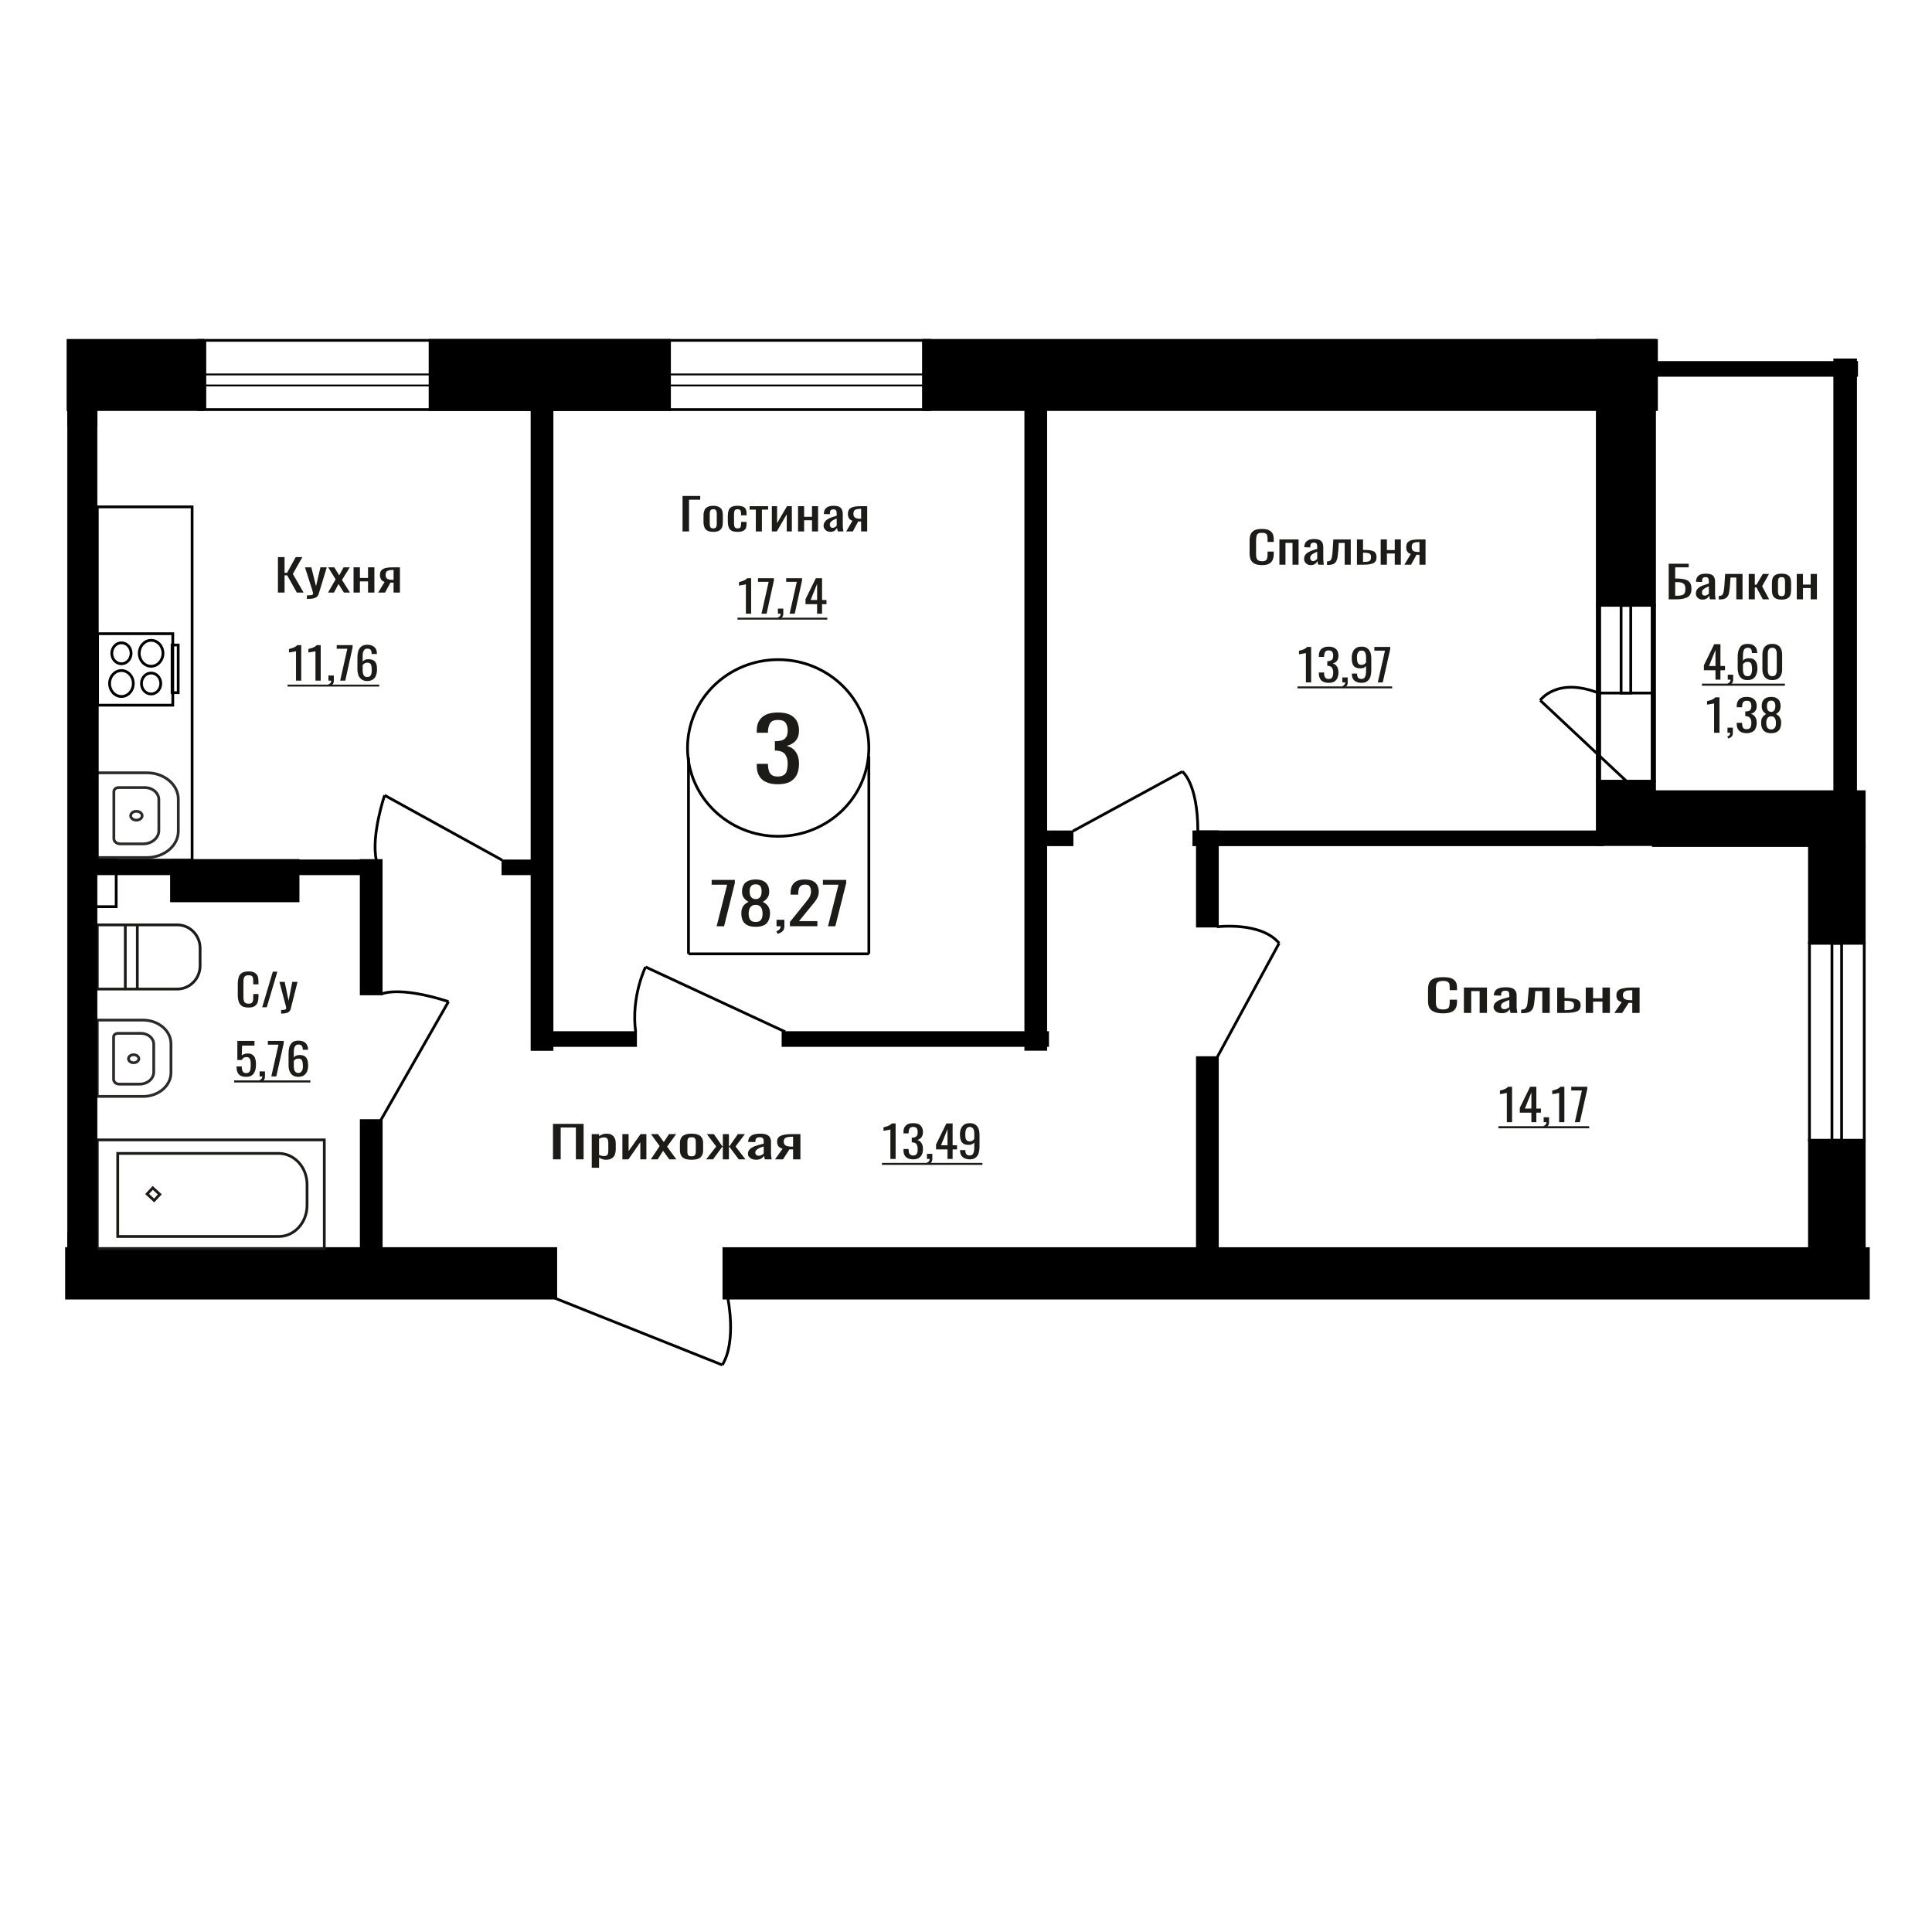 <?xml version="1.0" encoding="UTF-8"?>
<!DOCTYPE svg PUBLIC "-//W3C//DTD SVG 1.1//EN" "http://www.w3.org/Graphics/SVG/1.1/DTD/svg11.dtd">
<!-- Creator: CorelDRAW X7 -->
<svg xmlns="http://www.w3.org/2000/svg" xml:space="preserve" width="140mm" height="140mm" version="1.1" style="shape-rendering:geometricPrecision; text-rendering:geometricPrecision; image-rendering:optimizeQuality; fill-rule:evenodd; clip-rule:evenodd"
viewBox="0 0 14000 14000"
 xmlns:xlink="http://www.w3.org/1999/xlink">
 <defs>
  <style type="text/css">
   <![CDATA[
    .str0 {stroke:black;stroke-width:20}
    .str1 {stroke:#1C1B17;stroke-width:20}
    .str2 {stroke:#2B2A29;stroke-width:20}
    .fil1 {fill:none}
    .fil4 {fill:black}
    .fil0 {fill:black}
    .fil3 {fill:#1C1B17}
    .fil2 {fill:#1C1B17;fill-rule:nonzero}
   ]]>
  </style>
 </defs>
 <g id="Слой_x0020_1">
  <rect class="fil0 str0" transform="matrix(-7.61701E-014 -1.005 -1.628 4.37656E-013 4021.04 9406.5)" width="357" height="2170"/>
  <path class="fil1 str1" d="M705 6702l580 0c91,0 165,76 165,169l0 127c0,93 -74,169 -165,169l-580 0 0 -465zm203 0l87 0 0 465 -87 0 0 -465z"/>
  <path class="fil1 str2" d="M1239 7773l0 -209c0,-95 -91,-172 -202,-172l-332 0 0 553 332 0c111,0 202,-77 202,-172zm-125 -4l0 -203c0,-43 -42,-78 -92,-78l-168 0c-17,0 -31,12 -31,26l0 307c0,19 18,35 41,35l147 0c57,0 103,-39 103,-87zm-183 -97c0,-16 17,-29 37,-29 21,0 38,13 38,29 0,16 -17,29 -38,29 -20,0 -37,-13 -37,-29z"/>
  <path class="fil2" d="M5636 5683c-34,0 -62,-5 -85,-16 -22,-10 -39,-25 -50,-45 -12,-20 -17,-43 -17,-70l0 -17 81 0c0,2 0,4 0,5 0,2 0,4 0,6 1,16 3,29 7,41 4,13 11,22 21,29 10,8 24,11 43,11 20,0 35,-4 45,-12 11,-7 18,-18 21,-33 4,-14 6,-30 6,-49 0,-27 -6,-49 -18,-66 -12,-17 -34,-26 -64,-28 -1,0 -3,0 -6,0 -2,0 -4,0 -5,0l0 -68c1,0 3,0 5,0 2,0 4,0 5,0 30,-1 51,-7 63,-19 13,-12 20,-31 20,-58 0,-23 -5,-42 -15,-56 -9,-14 -28,-21 -56,-21 -28,0 -47,8 -56,23 -10,16 -15,35 -16,59 0,2 0,4 0,6 0,2 0,3 0,5l-81 0 0 -17c0,-27 5,-51 17,-70 11,-19 28,-34 51,-45 23,-10 51,-15 85,-15 34,0 63,5 85,15 23,11 40,26 51,45 11,20 17,43 17,71 0,30 -8,55 -24,73 -16,19 -38,31 -65,38 19,5 35,13 48,24 13,12 23,26 30,43 7,18 11,38 11,61 0,30 -5,57 -15,79 -11,23 -27,40 -50,53 -22,12 -52,18 -89,18z"/>
  <polygon class="fil2" points="4007,8401 4007,8144 4229,8144 4229,8401 4173,8401 4173,8170 4063,8170 4063,8401 "/>
  <path id="1" class="fil2" d="M4288 8462l0 -244 53 0 0 15c6,-5 14,-9 23,-12 9,-4 20,-6 32,-6 15,0 27,3 36,8 8,5 15,11 19,19 5,7 7,15 9,22 1,8 2,15 2,20l0 45c0,13 -2,25 -6,36 -4,12 -11,21 -22,28 -10,7 -25,11 -44,11 -10,0 -20,-2 -28,-5 -7,-3 -15,-7 -21,-11l0 74 -53 0zm91 -85c10,0 16,-2 20,-6 4,-4 7,-10 8,-18 1,-7 1,-15 1,-24l0 -45c0,-7 0,-14 -2,-21 -1,-6 -4,-11 -8,-15 -4,-4 -11,-6 -21,-6 -7,0 -13,1 -20,3 -6,2 -11,4 -16,7l0 117c5,2 11,4 17,6 6,2 13,2 21,2z"/>
  <polygon id="2" class="fil2" points="4510,8401 4510,8218 4555,8218 4555,8341 4642,8218 4684,8218 4684,8401 4640,8401 4640,8277 4554,8401 "/>
  <polygon id="3" class="fil2" points="4716,8401 4780,8305 4717,8218 4768,8218 4810,8276 4848,8218 4900,8218 4834,8309 4901,8401 4850,8401 4805,8339 4766,8401 "/>
  <path id="4" class="fil2" d="M5011 8404c-21,0 -38,-3 -50,-8 -12,-6 -21,-14 -26,-24 -5,-10 -8,-22 -8,-36l0 -53c0,-14 3,-26 8,-36 5,-10 14,-18 26,-23 12,-6 29,-9 50,-9 22,0 38,3 51,9 12,5 20,13 25,23 6,10 8,22 8,36l0 53c0,14 -2,26 -8,36 -5,10 -13,18 -25,24 -13,5 -29,8 -51,8zm0 -25c11,0 18,-2 22,-6 4,-4 7,-9 8,-15 0,-6 1,-13 1,-19l0 -58c0,-7 -1,-13 -1,-20 -1,-6 -4,-11 -8,-15 -4,-4 -11,-5 -22,-5 -10,0 -17,1 -22,5 -4,4 -6,9 -7,15 -1,7 -1,13 -1,20l0 58c0,6 0,13 1,19 1,6 3,11 7,15 5,4 12,6 22,6z"/>
  <polygon id="5" class="fil2" points="5117,8401 5190,8308 5122,8218 5173,8218 5234,8306 5238,8306 5238,8218 5282,8218 5282,8306 5286,8306 5347,8218 5398,8218 5330,8308 5402,8401 5353,8401 5286,8311 5282,8311 5282,8401 5238,8401 5238,8311 5233,8311 5167,8401 "/>
  <path id="6" class="fil2" d="M5478 8404c-11,0 -21,-2 -30,-6 -9,-4 -16,-10 -21,-16 -5,-6 -7,-13 -7,-21 0,-11 3,-21 9,-28 6,-8 14,-15 25,-20 10,-6 22,-10 36,-14 14,-4 28,-8 44,-12l0 -13c0,-8 -1,-14 -2,-19 -2,-4 -4,-8 -9,-11 -4,-2 -10,-3 -18,-3 -8,0 -13,1 -18,3 -4,2 -8,5 -10,9 -2,4 -3,9 -3,14l0 9 -53 -1c1,-21 8,-35 22,-45 14,-10 36,-15 65,-15 29,0 49,5 61,15 12,10 18,25 18,44l0 83c0,6 0,12 1,17 0,5 1,10 2,15 1,4 1,8 2,12l-49 0c-1,-3 -2,-7 -4,-12 -1,-6 -2,-10 -3,-14 -3,7 -10,13 -19,20 -10,6 -23,9 -39,9zm21 -29c5,0 10,-1 15,-3 4,-2 9,-4 12,-7 4,-2 6,-4 8,-5l0 -52c-9,2 -16,5 -24,8 -7,3 -13,6 -19,10 -5,3 -10,7 -13,11 -3,4 -5,9 -5,14 0,7 2,13 7,17 4,5 10,7 19,7z"/>
  <path id="7" class="fil2" d="M5616 8401l55 -77c-9,-3 -17,-6 -23,-11 -6,-4 -10,-10 -13,-17 -2,-7 -4,-14 -4,-23 0,-10 2,-18 6,-25 4,-7 11,-13 19,-17 9,-4 21,-8 35,-10 14,-2 32,-3 53,-3l56 0 0 183 -53 0 0 -72c-6,0 -10,0 -14,0 -3,0 -7,0 -12,-1l-47 73 -58 0zm125 -92c0,0 1,0 3,0 1,0 2,0 3,0l0 -72c-1,0 -2,0 -3,0 -2,0 -2,0 -3,0 -15,0 -28,2 -37,4 -9,2 -16,6 -19,11 -4,6 -6,13 -6,21 0,12 5,21 13,27 9,6 25,9 49,9z"/>
  <ellipse class="fil1 str0" cx="5639" cy="5420" rx="657" ry="640"/>
  <line class="fil1 str0" x1="4989" y1="5489" x2="4989" y2= "6912" />
  <line class="fil1 str0" x1="6296" y1="5480" x2="6296" y2= "6912" />
  <line class="fil1 str0" x1="4989" y1="6912" x2="6296" y2= "6912" />
  <polygon class="fil2" points="5193,6712 5269,6411 5157,6411 5157,6376 5325,6376 5325,6398 5247,6712 "/>
  <path id="1" class="fil2" d="M5476 6716c-25,0 -46,-4 -61,-12 -15,-8 -26,-19 -33,-34 -7,-15 -10,-32 -10,-52 0,-12 1,-22 4,-30 2,-9 6,-16 10,-23 5,-6 10,-12 17,-17 6,-5 13,-9 21,-13 -14,-7 -25,-17 -34,-29 -9,-12 -13,-27 -13,-46 0,-18 4,-33 11,-46 6,-13 17,-23 32,-30 15,-7 33,-11 56,-11 23,0 41,4 55,11 15,7 25,17 32,30 7,13 11,28 11,46 0,19 -4,34 -13,46 -8,12 -20,22 -34,29 8,4 15,8 21,13 6,5 12,11 17,17 4,7 8,14 11,23 2,8 4,18 4,30 0,20 -4,37 -11,52 -6,15 -17,26 -32,34 -16,8 -36,12 -61,12zm0 -35c14,0 24,-3 31,-8 7,-6 12,-13 15,-23 3,-9 4,-20 4,-31 0,-11 -2,-21 -5,-30 -2,-9 -8,-17 -15,-23 -7,-6 -17,-9 -30,-9 -13,0 -23,3 -30,9 -8,6 -13,13 -16,23 -3,9 -5,19 -5,30 0,11 1,22 4,31 3,10 8,17 16,23 7,5 17,8 31,8zm0 -166c12,0 21,-3 27,-9 6,-5 10,-12 13,-21 2,-9 3,-18 3,-27 0,-14 -3,-26 -9,-36 -6,-9 -18,-14 -34,-14 -16,0 -28,5 -34,14 -7,10 -10,22 -10,36 0,9 1,18 3,27 3,9 7,16 14,21 6,6 15,9 27,9z"/>
  <path id="2" class="fil2" d="M5635 6767l-9 -19c10,-3 17,-7 22,-13 6,-7 9,-14 9,-23l-30 0 0 -47 57 0 0 47c0,14 -4,26 -12,35 -8,8 -20,15 -37,20z"/>
  <path id="3" class="fil2" d="M5724 6712l0 -31 107 -133c8,-10 16,-20 22,-28 7,-9 13,-18 17,-27 4,-10 7,-21 7,-33 0,-16 -4,-28 -10,-37 -6,-9 -17,-13 -33,-13 -13,0 -23,3 -30,9 -8,5 -13,13 -15,22 -3,10 -5,20 -5,31l0 11 -55 0 0 -12c0,-20 3,-37 10,-52 7,-14 18,-26 33,-34 15,-8 35,-12 60,-12 34,0 59,8 76,23 16,16 25,37 25,64 0,15 -2,27 -7,38 -4,11 -10,21 -17,30 -7,10 -14,19 -23,29l-96 118 133 0 0 37 -199 0z"/>
  <polygon id="4" class="fil2" points="6000,6712 6076,6411 5963,6411 5963,6376 6132,6376 6132,6398 6053,6712 "/>
  <rect class="fil1 str0" x="707" y="4592" width="545" height="518"/>
  <ellipse class="fil1 str0" cx="880" cy="4734" rx="70" ry="76"/>
  <ellipse class="fil1 str0" cx="1095" cy="4953" rx="70" ry="76"/>
  <ellipse class="fil1 str0" cx="1095" cy="4734" rx="86" ry="94"/>
  <ellipse class="fil1 str0" cx="880" cy="4953" rx="86" ry="94"/>
  <rect class="fil1 str0" x="1247" y="4674" width="44.349" height="345.363"/>
  <polygon class="fil2" points="4946,3851 4946,3594 5074,3594 5074,3621 4993,3621 4993,3851 "/>
  <path id="1" class="fil2" d="M5169 3854c-18,0 -32,-3 -42,-8 -11,-6 -18,-14 -22,-24 -4,-10 -7,-22 -7,-36l0 -53c0,-14 3,-26 7,-36 4,-10 11,-18 22,-23 10,-6 24,-9 42,-9 17,0 31,3 41,9 10,5 18,13 22,23 4,10 6,22 6,36l0 53c0,14 -2,26 -6,36 -4,10 -12,18 -22,24 -10,5 -24,8 -41,8zm0 -25c8,0 14,-2 18,-6 3,-4 5,-9 6,-15 1,-6 1,-13 1,-19l0 -58c0,-7 0,-13 -1,-20 -1,-6 -3,-11 -6,-15 -4,-4 -10,-6 -18,-6 -9,0 -15,2 -19,6 -3,4 -5,9 -6,15 -1,7 -1,13 -1,20l0 58c0,6 0,13 1,19 1,6 3,11 6,15 4,4 10,6 19,6z"/>
  <path id="2" class="fil2" d="M5345 3854c-20,0 -35,-3 -45,-9 -10,-6 -17,-15 -20,-26 -4,-11 -6,-23 -6,-38l0 -42c0,-16 2,-29 6,-40 3,-11 10,-19 20,-25 10,-6 25,-9 45,-9 17,0 30,3 40,7 10,4 16,11 20,19 3,9 5,19 5,32l0 11 -40 0 0 -11c0,-8 -1,-15 -2,-19 -2,-5 -4,-8 -8,-10 -3,-2 -8,-4 -15,-4 -7,0 -13,2 -17,4 -3,3 -6,7 -7,13 -2,6 -2,14 -2,25l0 58c0,15 2,26 6,31 4,5 10,8 20,8 8,0 13,-1 17,-4 3,-3 5,-6 6,-11 1,-5 2,-11 2,-17l0 -15 40 0 0 13c0,12 -2,23 -5,32 -4,9 -11,15 -20,20 -10,5 -23,7 -40,7z"/>
  <polygon id="3" class="fil2" points="5477,3851 5477,3693 5432,3693 5432,3668 5566,3668 5566,3693 5521,3693 5521,3851 "/>
  <polygon id="4" class="fil2" points="5593,3851 5593,3668 5631,3668 5631,3791 5703,3668 5738,3668 5738,3851 5701,3851 5701,3727 5629,3851 "/>
  <polygon id="5" class="fil2" points="5783,3851 5783,3668 5827,3668 5827,3745 5884,3745 5884,3668 5928,3668 5928,3851 5884,3851 5884,3770 5827,3770 5827,3851 "/>
  <path id="6" class="fil2" d="M6016 3854c-9,0 -17,-2 -24,-6 -8,-4 -13,-10 -17,-16 -5,-7 -7,-13 -7,-21 0,-11 3,-21 8,-28 5,-8 12,-15 20,-20 9,-6 19,-10 31,-14 11,-4 23,-8 36,-12l0 -13c0,-8 -1,-14 -2,-19 -1,-4 -3,-8 -7,-11 -3,-2 -8,-3 -15,-3 -6,0 -11,1 -15,3 -4,2 -6,5 -8,9 -2,4 -2,9 -2,14l0 9 -44 -1c0,-21 6,-36 18,-45 11,-10 29,-15 54,-15 24,0 40,5 50,15 10,10 15,25 15,44l0 83c0,6 1,12 1,17 0,5 1,10 2,15 0,4 1,8 2,12l-41 0c-1,-3 -2,-7 -3,-12 -2,-6 -2,-10 -3,-15 -3,8 -8,14 -16,21 -8,6 -19,9 -33,9zm18 -29c4,0 8,-1 12,-3 4,-2 8,-4 11,-7 3,-2 5,-4 6,-5l0 -53c-7,3 -13,6 -20,9 -6,3 -11,6 -16,10 -4,3 -8,7 -10,11 -3,4 -4,9 -4,14 0,7 2,13 5,17 4,5 9,7 16,7z"/>
  <path id="7" class="fil2" d="M6132 3851l45 -77c-8,-3 -14,-6 -19,-11 -5,-4 -8,-10 -10,-17 -3,-7 -4,-14 -4,-23 0,-10 2,-18 5,-25 4,-7 9,-13 16,-17 7,-4 17,-8 29,-10 12,-2 26,-3 44,-3l46 0 0 183 -44 0 0 -72c-4,0 -8,0 -11,0 -3,0 -6,0 -10,-1l-39 73 -48 0zm103 -92c1,0 2,0 3,0 1,0 2,0 2,0l0 -72c0,0 -1,0 -2,0 -1,0 -2,0 -2,0 -13,0 -24,2 -31,4 -8,2 -13,6 -16,11 -3,6 -5,13 -5,21 0,12 4,21 11,27 7,6 20,9 40,9z"/>
  <path class="fil2" d="M10919 8132l0 -213c0,1 -3,1 -8,2 -5,1 -11,3 -17,4 -7,1 -12,2 -17,2 -5,1 -8,2 -8,2l0 -26c4,-1 9,-2 14,-4 5,-1 11,-3 16,-5 6,-2 11,-5 16,-8 5,-3 10,-7 13,-11l29 0 0 257 -38 0z"/>
  <path id="1" class="fil2" d="M11097 8132l0 -69 -84 0 0 -35 75 -153 45 0 0 158 33 0 0 30 -33 0 0 69 -36 0zm-47 -99l47 0 0 -117 -47 117z"/>
  <path id="2" class="fil2" d="M11191 8174l-6 -15c7,-2 12,-5 15,-10 4,-5 6,-10 6,-17l-20 0 0 -36 39 0 0 36c0,11 -3,20 -8,26 -6,7 -14,12 -26,16z"/>
  <path id="3" class="fil2" d="M11298 8132l0 -213c0,1 -2,1 -8,2 -5,1 -10,3 -17,4 -6,1 -12,2 -17,2 -5,1 -8,2 -8,2l0 -26c4,-1 9,-2 14,-4 6,-1 11,-3 17,-5 5,-2 11,-5 16,-8 5,-3 9,-7 13,-11l28 0 0 257 -38 0z"/>
  <polygon id="4" class="fil2" points="11412,8132 11463,7902 11386,7902 11386,7875 11502,7875 11502,7892 11448,8132 "/>
  <polygon id="5" class="fil3" points="10858,8161 11516,8161 11516,8176 10858,8176 "/>
  <polygon id="6" class="fil3" points="11516,8161 11516,8161 11516,8176 11516,8176 "/>
  <path class="fil2" d="M5405 4447l0 -213c0,0 -3,1 -8,2 -5,1 -11,2 -17,3 -7,1 -12,2 -17,3 -5,1 -8,1 -8,1l0 -25c4,-1 9,-2 14,-4 5,-1 11,-3 16,-5 6,-2 11,-5 16,-8 5,-3 10,-7 13,-11l29 0 0 257 -38 0z"/>
  <polygon id="1" class="fil2" points="5518,4447 5570,4216 5493,4216 5493,4190 5608,4190 5608,4206 5555,4447 "/>
  <path id="2" class="fil2" d="M5643 4488l-6 -14c6,-2 11,-5 15,-10 3,-5 5,-11 5,-17l-20 0 0 -37 39 0 0 36c0,11 -3,20 -8,27 -6,7 -14,12 -25,15z"/>
  <polygon id="3" class="fil2" points="5722,4447 5774,4216 5697,4216 5697,4190 5812,4190 5812,4206 5759,4447 "/>
  <path id="4" class="fil2" d="M5921 4447l0 -69 -84 0 0 -36 75 -152 45 0 0 158 32 0 0 30 -32 0 0 69 -36 0zm-47 -99l47 0 0 -117 -47 117z"/>
  <polygon id="5" class="fil3" points="5344,4476 5995,4476 5995,4490 5344,4490 "/>
  <polygon id="6" class="fil3" points="5995,4476 5995,4476 5995,4490 5995,4490 "/>
  <polygon id="7" class="fil3" points="5344,5016 5344,5016 5344,5030 5344,5030 "/>
  <polygon id="8" class="fil3" points="5344,5016 5344,5016 5344,5030 5344,5030 "/>
  <path class="fil1 str2" d="M1292 6023l0 -232c0,-105 -102,-191 -227,-191l-372 0 0 614 372 0c125,0 227,-86 227,-191zm-141 -4l0 -225c0,-48 -46,-87 -103,-87l-188 0c-19,0 -35,13 -35,29l0 341c0,21 21,38 46,38l166 0c63,0 114,-43 114,-96zm-204 -108c0,-18 18,-32 41,-32 23,0 42,14 42,32 0,18 -19,32 -42,32 -23,0 -41,-14 -41,-32z"/>
  <path class="fil2" d="M1783 7803c-17,0 -31,-3 -41,-9 -10,-6 -17,-14 -22,-26 -4,-11 -6,-24 -6,-40l38 0c0,8 0,15 2,23 1,7 4,13 9,18 4,5 12,7 21,7 10,0 18,-3 22,-8 5,-6 8,-13 9,-22 1,-9 2,-20 2,-31 0,-12 -1,-22 -2,-30 -2,-8 -5,-14 -9,-19 -5,-4 -12,-6 -22,-6 -7,0 -14,2 -20,6 -5,5 -9,9 -12,15l-32 0 0 -138 124 0 0 34 -90 0 -2 71c5,-4 11,-8 18,-10 7,-3 15,-4 24,-4 15,0 28,3 36,10 9,6 16,15 19,27 4,11 6,24 6,39 0,13 -1,26 -3,37 -3,11 -6,21 -12,29 -5,9 -12,15 -21,20 -10,5 -21,7 -36,7z"/>
  <path id="1" class="fil2" d="M1886 7842l-6 -15c7,-2 12,-5 16,-10 3,-4 5,-10 5,-17l-20 0 0 -36 39 0 0 36c0,11 -3,20 -8,27 -6,6 -14,11 -26,15z"/>
  <polygon id="2" class="fil2" points="1966,7800 2018,7570 1941,7570 1941,7543 2056,7543 2056,7560 2002,7800 "/>
  <path id="3" class="fil2" d="M2162 7803c-17,0 -31,-4 -41,-11 -10,-8 -18,-18 -23,-31 -5,-12 -7,-27 -7,-42l0 -87c0,-17 2,-32 6,-46 4,-13 12,-24 22,-33 10,-8 24,-12 43,-12 14,0 27,2 37,7 11,5 19,12 24,22 6,9 9,20 9,34 0,0 0,1 0,1 0,1 0,2 0,2l-38 0c0,-12 -2,-22 -7,-28 -4,-7 -13,-10 -25,-10 -7,0 -13,2 -18,6 -5,4 -9,10 -11,18 -3,8 -4,18 -4,31l0 39c4,-5 9,-10 16,-13 7,-3 16,-5 26,-5 16,0 28,3 37,9 9,6 16,15 19,26 4,11 6,24 6,39 0,16 -2,30 -7,43 -5,12 -12,22 -23,30 -10,7 -24,11 -41,11zm0 -28c8,0 15,-2 19,-7 5,-4 9,-10 11,-17 2,-7 3,-15 3,-23 0,-11 -1,-20 -2,-29 -1,-8 -4,-15 -8,-20 -5,-6 -13,-8 -23,-8 -6,0 -10,1 -15,2 -4,2 -8,4 -11,7 -3,3 -5,5 -7,8l0 39c0,8 1,16 3,24 2,7 5,13 10,17 5,5 11,7 20,7z"/>
  <polygon id="4" class="fil3" points="1697,7829 2249,7829 2249,7844 1697,7844 "/>
  <polygon id="5" class="fil3" points="2249,7829 2249,7829 2249,7844 2249,7844 "/>
  <polygon id="6" class="fil3" points="1697,8370 1697,8370 1697,8384 1697,8384 "/>
  <polygon id="7" class="fil3" points="1697,8370 1697,8370 1697,8384 1697,8384 "/>
  <path class="fil2" d="M9145 4095c-24,0 -42,-4 -55,-11 -14,-8 -23,-18 -28,-31 -5,-13 -7,-28 -7,-43l0 -91c0,-18 2,-33 7,-46 5,-12 14,-22 28,-30 13,-7 31,-10 55,-10 21,0 38,3 50,9 12,6 21,14 27,25 5,11 8,24 8,40l0 20 -45 0 0 -18c0,-10 0,-18 -2,-25 -1,-8 -4,-13 -10,-17 -5,-4 -15,-6 -28,-6 -13,0 -23,2 -29,6 -6,5 -10,11 -11,19 -2,8 -3,17 -3,27l0 102c0,13 1,23 4,31 3,7 7,13 14,16 6,3 15,5 25,5 13,0 22,-2 28,-7 5,-4 9,-10 10,-18 2,-7 2,-16 2,-26l0 -19 45 0 0 19c0,15 -3,29 -8,41 -5,12 -13,21 -26,28 -12,7 -29,10 -51,10z"/>
  <polygon id="1" class="fil2" points="9271,4092 9271,3909 9410,3909 9410,4092 9366,4092 9366,3934 9315,3934 9315,4092 "/>
  <path id="2" class="fil2" d="M9498 4095c-9,0 -18,-2 -25,-6 -7,-5 -13,-10 -17,-16 -4,-7 -6,-14 -6,-21 0,-11 2,-21 7,-29 5,-8 12,-14 21,-20 9,-5 19,-10 30,-14 12,-4 24,-8 37,-11l0 -13c0,-8 -1,-14 -2,-19 -1,-5 -3,-8 -7,-11 -3,-2 -9,-3 -15,-3 -7,0 -11,1 -15,3 -4,2 -7,5 -8,9 -2,4 -3,8 -3,14l0 9 -44 -2c1,-20 7,-35 19,-44 11,-10 29,-15 53,-15 24,0 41,5 51,15 10,10 15,24 15,43l0 84c0,6 0,11 1,17 0,5 1,10 1,14 1,5 2,9 2,13l-40 0c-1,-3 -2,-7 -4,-13 -1,-5 -2,-10 -2,-14 -3,7 -8,14 -16,20 -8,7 -19,10 -33,10zm18 -29c4,0 8,-1 12,-3 4,-2 7,-4 10,-7 3,-2 6,-4 7,-6l0 -52c-7,3 -14,6 -20,9 -6,3 -11,6 -16,9 -4,4 -8,7 -11,12 -2,4 -4,8 -4,14 0,7 2,13 6,17 3,4 9,7 16,7z"/>
  <path id="3" class="fil2" d="M9616 4094l0 -26c9,0 15,-1 20,-4 5,-2 9,-7 11,-13 3,-6 5,-14 6,-24 2,-10 3,-23 4,-39l5 -79 126 0 0 183 -44 0 0 -158 -43 0 -3 54c-2,21 -4,39 -6,52 -3,14 -7,25 -13,33 -5,7 -12,13 -22,16 -9,3 -21,5 -36,5l-5 0z"/>
  <path id="4" class="fil2" d="M9833 4092l0 -183 44 0 0 76c1,0 2,0 3,0 1,0 2,0 2,0 1,0 2,0 3,0 16,0 30,1 41,2 12,2 21,5 28,8 7,4 13,10 16,17 3,7 5,15 5,26 0,10 -2,19 -5,25 -3,7 -9,13 -16,17 -8,4 -17,7 -30,9 -12,2 -27,3 -44,3l-47 0zm44 -20l3 0c14,0 25,-1 33,-3 8,-2 14,-5 17,-10 3,-5 5,-12 5,-21 0,-8 -1,-15 -4,-20 -3,-4 -8,-8 -16,-10 -8,-2 -19,-3 -33,-3 0,0 -1,0 -2,0 -1,0 -2,0 -3,0l0 67z"/>
  <polygon id="5" class="fil2" points="10005,4092 10005,3909 10050,3909 10050,3986 10107,3986 10107,3909 10151,3909 10151,4092 10107,4092 10107,4011 10050,4011 10050,4092 "/>
  <path id="6" class="fil2" d="M10177 4092l46 -78c-8,-2 -14,-5 -19,-10 -5,-5 -9,-10 -11,-17 -2,-7 -3,-15 -3,-23 0,-10 2,-18 5,-25 3,-7 8,-13 16,-17 7,-5 16,-8 28,-10 12,-2 27,-3 44,-3l47 0 0 183 -44 0 0 -72c-5,0 -8,0 -11,0 -3,0 -7,-1 -10,-1l-40 73 -48 0zm104 -92c0,0 1,0 3,0 1,0 2,0 2,0l0 -72c0,0 -1,0 -2,0 -2,0 -2,0 -3,0 -13,0 -23,1 -31,4 -7,2 -13,6 -16,11 -3,5 -4,12 -4,21 0,12 3,21 10,27 7,6 21,9 41,9z"/>
  <path class="fil2" d="M2145 4932l0 -213c-1,0 -3,1 -8,2 -5,1 -11,2 -18,3 -6,1 -12,2 -17,3 -5,1 -7,1 -8,1l0 -25c4,-1 9,-2 15,-4 5,-1 10,-3 16,-5 5,-2 11,-5 16,-8 5,-3 9,-7 13,-11l29 0 0 257 -38 0z"/>
  <path id="1" class="fil2" d="M2286 4932l0 -213c-1,0 -3,1 -8,2 -6,1 -11,2 -18,3 -6,1 -12,2 -17,3 -5,1 -7,1 -8,1l0 -25c4,-1 9,-2 14,-4 6,-1 11,-3 17,-5 5,-2 11,-5 16,-8 5,-3 9,-7 13,-11l29 0 0 257 -38 0z"/>
  <path id="2" class="fil2" d="M2386 4973l-6 -14c6,-2 11,-5 15,-10 4,-5 5,-11 5,-17l-20 0 0 -37 39 0 0 36c0,11 -2,20 -8,27 -5,7 -14,12 -25,15z"/>
  <polygon id="3" class="fil2" points="2465,4932 2517,4701 2440,4701 2440,4675 2555,4675 2555,4691 2502,4932 "/>
  <path id="4" class="fil2" d="M2661 4935c-17,0 -30,-4 -41,-12 -10,-7 -18,-17 -23,-30 -4,-13 -7,-27 -7,-43l0 -86c0,-17 2,-32 6,-46 5,-14 12,-25 22,-33 11,-8 25,-13 43,-13 15,0 27,3 38,8 10,5 18,12 24,21 5,9 8,21 8,34 0,0 0,1 1,2 0,0 0,1 0,2l-39 0c0,-13 -2,-22 -6,-29 -5,-6 -14,-10 -26,-10 -7,0 -13,2 -18,6 -5,4 -9,10 -11,18 -3,8 -4,19 -4,31l0 39c4,-5 9,-9 16,-12 7,-4 16,-5 26,-5 16,0 28,3 38,9 9,6 15,15 19,26 4,11 5,24 5,39 0,15 -2,29 -7,42 -4,13 -12,23 -22,30 -11,8 -25,12 -42,12zm0 -29c8,0 15,-2 20,-6 5,-4 8,-10 10,-17 2,-8 3,-15 3,-24 0,-10 -1,-19 -2,-28 -1,-9 -3,-16 -8,-21 -4,-5 -12,-8 -23,-8 -5,0 -10,1 -14,3 -5,2 -8,4 -11,6 -3,3 -6,6 -8,9l0 38c0,9 1,17 3,24 2,8 6,14 10,18 5,4 12,6 20,6z"/>
  <polygon id="5" class="fil3" points="2084,4961 2748,4961 2748,4975 2084,4975 "/>
  <polygon id="6" class="fil3" points="2748,4961 2748,4961 2748,4975 2748,4975 "/>
  <path class="fil2" d="M6452 8398l0 -213c0,0 -3,1 -8,2 -5,1 -11,2 -17,3 -6,1 -12,2 -17,3 -5,1 -8,1 -8,1l0 -25c4,-1 9,-2 14,-4 6,-1 11,-3 17,-5 5,-2 10,-5 16,-8 5,-3 9,-7 13,-11l28 0 0 257 -38 0z"/>
  <path id="1" class="fil2" d="M6617 8401c-16,0 -29,-3 -39,-8 -11,-5 -18,-13 -24,-23 -5,-10 -7,-22 -7,-35l0 -9 37 0c0,1 0,2 0,3 0,1 0,2 0,3 1,7 2,14 3,21 2,6 5,11 10,14 5,4 11,6 20,6 9,0 16,-2 21,-6 5,-4 8,-10 10,-17 1,-7 2,-15 2,-25 0,-13 -3,-24 -8,-33 -6,-9 -16,-13 -30,-14 0,0 -1,0 -2,0 -1,0 -2,0 -3,0l0 -34c1,0 2,0 3,0 1,0 1,0 2,0 14,-1 23,-4 29,-10 6,-6 9,-16 9,-29 0,-12 -2,-21 -6,-28 -5,-7 -14,-11 -27,-11 -13,0 -21,4 -26,12 -4,7 -6,17 -7,29 0,1 0,2 0,3 0,1 0,2 0,3l-37 0 0 -9c0,-14 2,-25 7,-35 6,-10 14,-17 24,-23 11,-5 24,-7 39,-7 16,0 29,2 40,7 10,6 18,13 23,23 6,10 8,22 8,36 0,15 -4,27 -11,37 -7,9 -18,15 -30,19 9,2 16,6 22,12 6,6 11,13 14,22 4,8 5,19 5,30 0,15 -2,29 -7,40 -5,11 -12,20 -23,26 -10,7 -24,10 -41,10z"/>
  <path id="2" class="fil2" d="M6722 8439l-6 -14c7,-2 12,-5 15,-10 4,-5 6,-11 6,-17l-20 0 0 -37 39 0 0 36c0,11 -3,20 -8,27 -6,7 -14,12 -26,15z"/>
  <path id="3" class="fil2" d="M6866 8398l0 -69 -83 0 0 -36 75 -152 45 0 0 158 32 0 0 30 -32 0 0 69 -37 0zm-47 -99l47 0 0 -117 -47 117z"/>
  <path id="4" class="fil2" d="M7028 8401c-15,0 -28,-3 -39,-8 -10,-5 -18,-12 -24,-21 -5,-10 -8,-22 -8,-35 0,0 0,-1 0,-1 0,-1 0,-1 0,-2l38 0c0,12 2,22 7,29 4,6 13,10 26,10 7,0 13,-2 18,-6 5,-4 8,-10 10,-18 3,-9 4,-19 4,-31l0 -39c-4,5 -9,9 -16,12 -7,4 -16,5 -26,5 -16,0 -28,-3 -37,-9 -9,-6 -16,-15 -19,-26 -4,-11 -6,-24 -6,-39 0,-16 2,-30 7,-42 5,-13 13,-23 23,-30 11,-8 25,-11 42,-11 16,0 30,3 40,11 11,7 18,17 23,30 5,13 7,27 7,43l0 86c0,17 -2,32 -6,46 -4,14 -11,25 -22,33 -10,9 -24,13 -42,13zm0 -130c8,0 15,-2 20,-6 5,-4 9,-8 12,-12l0 -38c0,-9 -1,-17 -3,-25 -2,-7 -5,-13 -10,-17 -5,-4 -11,-7 -19,-7 -9,0 -15,3 -20,7 -5,5 -8,10 -10,17 -2,8 -3,15 -3,24 0,10 0,19 1,28 1,9 4,16 9,21 4,5 12,8 23,8z"/>
  <polygon id="5" class="fil3" points="6391,8427 7119,8427 7119,8441 6391,8441 "/>
  <polygon id="6" class="fil3" points="7119,8427 7119,8427 7119,8441 7119,8441 "/>
  <rect class="fil0 str0" transform="matrix(1.63343E-013 1.001 -1.875 6.27934E-013 11980.8 2466.42)" width="1918" height="212"/>
  <rect class="fil0 str0" transform="matrix(-3.08963E-014 -0.438 -0.501 1.51144E-013 3996.98 6337.15)" width="238" height="714"/>
  <path class="fil1 str1" d="M1107 8608l51 47 -41 44 -51 -47 41 -44zm1118 -25l0 152c0,124 -92,225 -205,225l-1167 0 0 -602 1167 0c113,0 205,101 205,225zm125 -323l0 788 -1645 0 0 -788 1645 0z"/>
  <rect class="fil0 str0" transform="matrix(-2.34643E-013 -0.438 -4.06 1.81214E-013 11580.5 6126.87)" width="238" height="714"/>
  <rect class="fil0 str0" transform="matrix(-1.16776E-013 -0.438 -2.111 2.55678E-013 13442.6 2725.46)" width="238" height="714"/>
  <rect class="fil0 str0" transform="matrix(-1.65065E-013 -0.438 -2.917 2.04097E-013 2688.49 6337.02)" width="238" height="714"/>
  <polygon class="fil2" points="2014,4294 2014,4037 2062,4037 2062,4151 2080,4151 2143,4037 2191,4037 2122,4159 2200,4294 2151,4294 2081,4169 2062,4169 2062,4294 "/>
  <path id="1" class="fil2" d="M2224 4340l0 -26c11,0 20,0 27,-1 6,0 11,-2 14,-4 3,-2 4,-5 4,-8 0,-2 -1,-6 -3,-13 -2,-7 -4,-14 -6,-21l-50 -156 46 0 34 137 32 -137 46 0 -59 194c-3,8 -7,15 -14,21 -7,5 -16,9 -27,11 -10,2 -23,3 -38,3l-6 0z"/>
  <polygon id="2" class="fil2" points="2377,4294 2432,4198 2378,4111 2422,4111 2458,4169 2490,4111 2535,4111 2478,4202 2536,4294 2492,4294 2453,4232 2420,4294 "/>
  <polygon id="3" class="fil2" points="2562,4294 2562,4111 2608,4111 2608,4188 2667,4188 2667,4111 2713,4111 2713,4294 2667,4294 2667,4213 2608,4213 2608,4294 "/>
  <path id="4" class="fil2" d="M2740 4294l47 -77c-8,-3 -15,-6 -20,-11 -5,-5 -8,-10 -10,-17 -3,-7 -4,-14 -4,-23 0,-10 2,-18 5,-25 4,-7 9,-13 17,-17 7,-5 17,-8 29,-10 12,-2 28,-3 46,-3l48 0 0 183 -46 0 0 -72c-4,0 -8,0 -11,0 -4,0 -7,0 -11,-1l-40 73 -50 0zm107 -92c1,0 1,0 3,0 1,0 2,0 2,0l0 -72c0,0 -1,0 -2,0 -2,0 -2,0 -3,0 -13,0 -24,1 -32,4 -7,2 -13,6 -16,11 -3,5 -5,12 -5,21 0,12 4,21 11,27 7,6 21,9 42,9z"/>
  <rect class="fil0 str0" transform="matrix(-9.23733E-014 3.272 -1.307 -3.02326E-013 3996.98 2991.2)" width="1403" height="106"/>
  <rect class="fil1 str0" x="705" y="3673" width="687" height="2560"/>
  <rect class="fil0 str0" transform="matrix(-2.60387E-013 -2.299 -1.356 2.95548E-013 13442.6 5846.42)" width="1403" height="106"/>
  <path class="fil2" d="M1801 7301c-20,0 -36,-3 -48,-11 -11,-8 -19,-18 -23,-31 -4,-13 -7,-27 -7,-43l0 -91c0,-17 3,-32 7,-45 4,-13 12,-23 23,-30 12,-7 28,-11 48,-11 18,0 32,3 43,9 10,6 18,14 23,25 4,11 6,25 6,40l0 20 -38 0 0 -18c0,-9 0,-18 -1,-25 -1,-7 -4,-13 -9,-17 -5,-4 -13,-6 -24,-6 -11,0 -19,2 -25,7 -5,4 -8,10 -10,18 -1,8 -2,17 -2,28l0 102c0,13 1,23 3,30 3,8 7,13 12,16 6,4 13,5 22,5 11,0 19,-2 24,-6 4,-5 7,-11 9,-18 1,-8 1,-17 1,-27l0 -19 38 0 0 19c0,16 -2,29 -6,41 -4,12 -12,22 -22,28 -10,7 -25,10 -44,10z"/>
  <polygon id="1" class="fil2" points="1900,7299 1977,7041 2010,7041 1933,7299 "/>
  <path id="2" class="fil2" d="M2037 7345l0 -26c9,0 16,-1 22,-2 5,0 9,-2 12,-4 2,-2 3,-5 3,-8 0,-2 -1,-6 -2,-13 -2,-6 -4,-13 -6,-21l-41 -156 38 0 28 137 27 -137 38 0 -49 194c-2,9 -6,16 -11,21 -6,5 -13,9 -22,11 -9,2 -20,4 -33,4l-4 0z"/>
  <rect class="fil0 str0" transform="matrix(-9.23733E-014 1.078 -1.307 -9.95806E-014 8818.38 7664.77)" width="1403" height="106"/>
  <rect class="fil0 str0" transform="matrix(-6.08403E-013 0.75 4.571 9.98133E-014 1278.39 6232.71)" width="397" height="185"/>
  <path class="fil2" d="M12092 4343l0 -258 145 0 0 26 -98 0 0 81 10 0c25,0 45,3 61,7 16,4 28,12 36,23 7,10 11,26 11,45 0,14 -2,25 -6,34 -4,10 -10,18 -19,24 -9,6 -20,10 -33,13 -13,3 -29,5 -47,5l-60 0zm47 -26l13 0c14,0 26,-1 35,-4 9,-2 15,-7 20,-14 4,-7 6,-18 6,-32 0,-18 -4,-30 -13,-37 -9,-8 -25,-12 -49,-12l-12 0 0 99z"/>
  <path id="1" class="fil2" d="M12337 4345c-10,0 -18,-2 -25,-6 -7,-4 -13,-9 -17,-16 -4,-6 -6,-13 -6,-20 0,-12 2,-21 7,-29 5,-8 12,-15 21,-20 8,-6 18,-10 30,-14 11,-4 23,-8 36,-12l0 -13c0,-7 0,-14 -2,-18 -1,-5 -3,-9 -6,-11 -4,-3 -9,-4 -16,-4 -6,0 -11,1 -15,3 -3,2 -6,5 -8,9 -1,4 -2,9 -2,14l0 9 -44 -1c0,-20 6,-35 18,-45 12,-10 30,-14 54,-14 24,0 41,5 51,14 10,10 15,25 15,44l0 83c0,6 0,12 0,17 1,5 1,10 2,15 1,4 1,9 2,13l-41 0c-1,-4 -2,-8 -3,-13 -1,-5 -2,-10 -3,-14 -3,7 -8,14 -16,20 -8,6 -19,9 -32,9zm17 -29c5,0 9,-1 13,-3 3,-2 7,-4 10,-6 3,-3 5,-5 6,-6l0 -52c-7,3 -13,6 -19,8 -6,3 -12,7 -16,10 -5,3 -9,7 -11,11 -3,4 -4,9 -4,14 0,8 2,13 5,18 4,4 9,6 16,6z"/>
  <path id="2" class="fil2" d="M12455 4344l0 -26c8,0 15,-1 20,-3 4,-3 8,-7 11,-13 2,-6 4,-14 6,-25 1,-10 3,-23 4,-38l5 -80 126 0 0 184 -45 0 0 -158 -42 0 -4 54c-1,21 -3,38 -6,52 -2,14 -6,24 -12,32 -6,8 -13,13 -22,16 -9,4 -21,5 -36,5l-5 0z"/>
  <polygon id="3" class="fil2" points="12672,4343 12672,4159 12716,4159 12716,4237 12728,4237 12774,4159 12819,4159 12769,4248 12820,4343 12774,4343 12728,4257 12716,4257 12716,4343 "/>
  <path id="4" class="fil2" d="M12910 4345c-18,0 -32,-3 -42,-8 -10,-6 -18,-13 -22,-24 -4,-10 -6,-22 -6,-36l0 -53c0,-14 2,-26 6,-36 4,-10 12,-18 22,-23 10,-6 24,-8 42,-8 17,0 31,2 41,8 11,5 18,13 22,23 4,10 6,22 6,36l0 53c0,14 -2,26 -6,36 -4,11 -11,18 -22,24 -10,5 -24,8 -41,8zm0 -25c8,0 14,-2 18,-6 3,-3 5,-9 6,-15 1,-6 1,-13 1,-19l0 -58c0,-7 0,-13 -1,-19 -1,-7 -3,-12 -6,-16 -4,-3 -10,-5 -18,-5 -9,0 -15,2 -18,5 -4,4 -6,9 -7,16 -1,6 -1,12 -1,19l0 58c0,6 0,13 1,19 1,6 3,12 7,15 3,4 9,6 18,6z"/>
  <polygon id="5" class="fil2" points="13020,4343 13020,4159 13065,4159 13065,4236 13121,4236 13121,4159 13166,4159 13166,4343 13121,4343 13121,4261 13065,4261 13065,4343 "/>
  <path class="fil2" d="M12431 4925l0 -68 -84 0 0 -36 75 -153 45 0 0 158 33 0 0 31 -33 0 0 68 -36 0zm-47 -99l47 0 0 -116 -47 116z"/>
  <path id="1" class="fil2" d="M12525 4967l-6 -15c7,-1 12,-5 15,-10 4,-4 6,-10 6,-17l-20 0 0 -36 39 0 0 36c0,11 -3,20 -8,27 -6,6 -14,11 -26,15z"/>
  <path id="2" class="fil2" d="M12663 4928c-17,0 -30,-3 -41,-11 -10,-7 -18,-18 -23,-30 -4,-13 -7,-27 -7,-43l0 -87c0,-17 2,-32 7,-46 4,-13 11,-24 21,-33 11,-8 25,-12 43,-12 15,0 28,2 38,7 10,5 18,12 24,22 5,9 8,20 8,34 0,0 1,1 1,1 0,1 0,2 0,2l-39 0c0,-12 -2,-22 -6,-28 -5,-7 -13,-10 -26,-10 -7,0 -13,2 -18,6 -5,4 -9,10 -11,18 -2,8 -4,18 -4,31l0 39c4,-5 9,-10 16,-13 7,-3 16,-5 26,-5 16,0 29,3 38,9 9,7 15,15 19,26 4,11 6,24 6,39 0,16 -3,30 -8,43 -4,12 -12,23 -22,30 -11,8 -25,11 -42,11zm0 -28c9,0 15,-2 20,-6 5,-5 8,-11 10,-18 2,-7 3,-15 3,-23 0,-10 0,-20 -2,-29 -1,-8 -3,-15 -8,-20 -4,-6 -12,-8 -23,-8 -5,0 -10,1 -14,2 -4,2 -8,4 -11,7 -3,3 -6,5 -8,8l0 39c0,8 1,17 3,24 2,7 6,13 10,18 5,4 12,6 20,6z"/>
  <path id="3" class="fil2" d="M12843 4928c-17,0 -30,-3 -41,-10 -10,-6 -18,-15 -23,-27 -5,-11 -8,-24 -8,-39l0 -110c0,-15 3,-29 8,-40 5,-11 12,-20 23,-26 10,-7 24,-10 41,-10 16,0 30,3 40,10 11,6 18,15 23,26 5,11 8,25 8,40l0 110c0,15 -3,28 -8,40 -5,11 -13,20 -23,27 -11,6 -24,9 -40,9zm0 -28c9,0 16,-2 20,-7 5,-4 8,-10 10,-18 2,-7 2,-14 2,-22l0 -112c0,-8 0,-16 -2,-23 -2,-7 -5,-13 -10,-18 -4,-4 -11,-6 -20,-6 -10,0 -17,2 -21,6 -5,5 -8,11 -10,18 -2,7 -2,15 -2,23l0 112c0,8 0,15 2,22 2,8 5,14 10,18 5,5 12,7 21,7z"/>
  <polygon id="4" class="fil3" points="12333,4954 12934,4954 12934,4969 12333,4969 "/>
  <polygon id="5" class="fil3" points="12934,4954 12934,4954 12934,4969 12934,4969 "/>
  <path class="fil2" d="M12421 5310l0 -213c0,0 -3,1 -8,2 -5,1 -11,2 -18,3 -6,1 -12,2 -17,3 -5,1 -8,1 -8,1l0 -25c4,-1 9,-3 14,-4 6,-1 11,-3 17,-5 5,-2 11,-5 16,-8 5,-3 10,-7 13,-11l30 0 0 257 -39 0z"/>
  <path id="1" class="fil2" d="M12523 5351l-6 -14c7,-2 12,-6 16,-10 3,-5 5,-11 5,-17l-20 0 0 -37 39 0 0 36c0,11 -2,20 -8,27 -5,7 -14,12 -26,15z"/>
  <path id="2" class="fil2" d="M12657 5313c-16,0 -29,-3 -40,-8 -11,-6 -19,-13 -24,-23 -5,-10 -8,-22 -8,-35l0 -9 39 0c0,1 0,2 0,3 0,1 0,2 0,3 0,7 1,14 3,20 1,6 5,11 9,15 5,4 12,5 21,5 9,0 17,-2 21,-6 5,-3 9,-9 10,-16 2,-7 3,-16 3,-25 0,-14 -3,-25 -9,-33 -5,-9 -15,-13 -30,-14 0,0 -1,-1 -2,-1 -2,0 -2,0 -3,0l0 -34c1,0 1,0 2,0 1,0 2,0 3,0 14,0 24,-3 30,-9 6,-6 9,-16 9,-30 0,-11 -2,-21 -7,-28 -4,-7 -13,-10 -27,-10 -13,0 -22,4 -26,12 -5,7 -7,17 -7,29 0,1 0,2 0,3 0,1 0,2 0,3l-39 0 0 -9c0,-14 3,-25 8,-35 5,-10 13,-17 24,-23 11,-5 24,-8 40,-8 17,0 30,3 41,8 10,6 18,13 24,23 5,10 8,22 8,35 0,16 -4,28 -12,38 -7,9 -18,15 -31,19 9,2 17,6 23,12 6,5 11,13 15,21 3,9 5,19 5,31 0,15 -3,29 -8,40 -4,11 -12,20 -23,26 -11,6 -25,10 -42,10z"/>
  <path id="3" class="fil2" d="M12835 5313c-18,0 -32,-3 -43,-10 -11,-6 -18,-14 -23,-26 -5,-11 -7,-24 -7,-40 0,-8 1,-16 2,-23 2,-6 5,-12 8,-17 3,-5 7,-9 12,-13 4,-4 9,-7 14,-10 -9,-6 -17,-13 -23,-22 -6,-9 -9,-21 -9,-35 0,-14 2,-26 7,-36 5,-9 12,-17 23,-23 10,-5 23,-8 39,-8 15,0 28,3 38,8 10,6 18,14 23,23 4,10 7,22 7,36 0,14 -3,26 -9,35 -6,9 -14,16 -24,22 5,3 10,6 15,10 4,4 8,8 11,13 4,5 6,11 8,17 2,7 3,15 3,23 0,16 -3,29 -7,40 -5,12 -13,20 -23,26 -11,7 -25,10 -42,10zm0 -27c9,0 16,-3 21,-7 5,-4 9,-10 11,-17 2,-7 2,-15 2,-24 0,-8 -1,-16 -3,-23 -2,-7 -5,-13 -10,-17 -5,-5 -12,-7 -21,-7 -9,0 -16,2 -22,7 -5,4 -9,10 -11,17 -2,7 -3,15 -3,23 0,9 1,17 3,24 2,7 5,13 11,17 5,4 12,7 22,7zm0 -127c8,-1 14,-3 18,-7 5,-4 7,-10 9,-16 2,-7 3,-14 3,-21 0,-11 -2,-20 -7,-27 -4,-8 -12,-11 -23,-11 -12,0 -20,3 -24,11 -5,7 -7,16 -7,27 0,7 1,14 2,21 2,6 5,12 10,16 4,4 10,6 19,7z"/>
  <rect class="fil0 str0" transform="matrix(-1.62857E-013 -0.438 -2.639 1.51144E-013 7574.83 7581.31)" width="238" height="714"/>
  <rect class="fil0 str0" transform="matrix(1.77587E-013 -1.005 3.796 4.37656E-013 5273.6 9406.72)" width="357" height="2170"/>
  <rect class="fil0 str0" transform="matrix(1.61857E-014 0.997 -0.611 2.64129E-014 1475.16 2466.42)" width="503" height="1614"/>
  <rect class="fil1 str0" transform="matrix(8.15326E-014 0.997 3.255 -2.79094E-014 1461.93 2466.5)" width="503" height="1614"/>
  <rect class="fil4 str0" transform="matrix(1.14595E-014 12.094 -0.134 9.90183E-014 704.69 2967.76)" width="503" height="1614"/>
  <rect class="fil1 str0" transform="matrix(1.01315E-013 0.672 -3.178 1.47842E-014 7436.56 2713.44)" width="119" height="1931"/>
  <path class="fil2" d="M10457 7343c-29,0 -51,-4 -67,-12 -16,-7 -27,-18 -33,-30 -6,-13 -9,-28 -9,-44l0 -90c0,-18 3,-33 9,-46 6,-13 17,-23 33,-30 16,-7 38,-10 67,-10 25,0 45,2 60,8 15,6 25,15 32,26 6,11 9,24 9,40l0 20 -53 0 0 -18c0,-10 -1,-18 -2,-26 -2,-7 -6,-12 -12,-16 -7,-5 -18,-7 -34,-7 -16,0 -27,3 -35,7 -7,4 -12,10 -14,18 -2,8 -3,18 -3,28l0 102c0,13 1,23 5,31 3,7 9,13 16,16 8,3 18,5 31,5 15,0 26,-3 33,-7 7,-4 11,-10 12,-18 2,-8 3,-16 3,-27l0 -19 53 0 0 19c0,16 -3,30 -9,42 -6,12 -16,21 -31,28 -14,6 -35,10 -61,10z"/>
  <polygon id="1" class="fil2" points="10608,7340 10608,7156 10775,7156 10775,7340 10722,7340 10722,7182 10661,7182 10661,7340 "/>
  <path id="2" class="fil2" d="M10881 7342c-11,0 -21,-2 -30,-6 -9,-4 -15,-9 -20,-16 -5,-6 -8,-13 -8,-20 0,-12 3,-21 9,-29 6,-8 14,-14 25,-20 10,-5 22,-10 36,-14 14,-4 29,-8 44,-12l0 -13c0,-7 -1,-13 -2,-18 -1,-5 -4,-9 -8,-11 -4,-3 -11,-4 -19,-4 -7,0 -13,1 -18,3 -4,3 -7,6 -9,9 -2,4 -3,9 -3,14l0 10 -53 -2c0,-20 8,-35 22,-45 14,-9 35,-14 65,-14 28,0 48,5 60,15 12,10 18,24 18,43l0 84c0,6 1,11 1,16 1,6 1,11 2,15 1,5 2,9 2,13l-49 0c-1,-3 -2,-8 -3,-13 -2,-5 -3,-10 -4,-14 -3,7 -9,14 -19,20 -9,6 -22,9 -39,9zm21 -29c5,0 10,-1 15,-3 5,-2 9,-4 12,-6 4,-3 7,-5 8,-6l0 -52c-8,3 -16,6 -24,9 -7,3 -13,6 -19,9 -5,3 -10,7 -13,11 -3,4 -4,9 -4,14 0,8 2,14 6,18 4,4 11,6 19,6z"/>
  <path id="3" class="fil2" d="M11023 7342l0 -26c10,0 18,-1 24,-4 6,-3 10,-7 13,-13 4,-6 6,-14 8,-24 1,-11 3,-23 4,-39l7 -80 151 0 0 184 -54 0 0 -158 -51 0 -4 54c-2,21 -4,38 -7,52 -3,14 -8,25 -15,32 -7,8 -16,14 -27,17 -11,3 -25,5 -43,5l-6 0z"/>
  <path id="4" class="fil2" d="M11284 7340l0 -184 53 0 0 76c1,0 2,0 3,0 1,0 2,0 3,0 1,0 2,0 2,0 20,1 37,1 51,3 13,2 25,4 33,8 9,4 15,10 19,16 4,7 6,16 6,27 0,10 -2,18 -6,25 -4,7 -10,13 -19,17 -9,4 -21,7 -36,9 -14,2 -32,3 -53,3l-56 0zm53 -20l3 0c17,0 30,-1 40,-3 10,-2 16,-5 20,-10 4,-5 6,-12 6,-21 0,-9 -1,-15 -5,-20 -3,-5 -10,-8 -19,-10 -9,-3 -22,-4 -40,-4 0,0 -1,0 -2,0 -1,0 -2,0 -3,0l0 68z"/>
  <polygon id="5" class="fil2" points="11491,7340 11491,7156 11544,7156 11544,7234 11612,7234 11612,7156 11666,7156 11666,7340 11612,7340 11612,7258 11544,7258 11544,7340 "/>
  <path id="6" class="fil2" d="M11698 7340l54 -78c-9,-2 -17,-6 -23,-10 -6,-5 -10,-11 -12,-17 -3,-7 -4,-15 -4,-23 0,-10 2,-18 6,-25 4,-7 10,-13 19,-18 8,-4 20,-7 34,-9 14,-3 32,-4 53,-4l56 0 0 184 -53 0 0 -72c-6,0 -10,-1 -14,-1 -3,0 -7,0 -12,0l-47 73 -57 0zm124 -92c0,0 2,0 3,0 2,0 2,0 3,0l0 -72c-1,0 -1,0 -3,0 -1,0 -2,0 -3,0 -15,0 -28,1 -37,3 -9,3 -15,7 -19,12 -4,5 -6,12 -6,21 0,12 5,21 13,27 9,6 25,9 49,9z"/>
  <path class="fil2" d="M9463 4945l0 -213c0,1 -3,1 -8,2 -5,1 -11,2 -17,3 -7,1 -12,2 -17,3 -5,1 -8,2 -8,2l0 -26c4,-1 8,-2 14,-4 5,-1 11,-3 16,-5 6,-2 11,-5 16,-8 5,-3 10,-7 13,-11l29 0 0 257 -38 0z"/>
  <path id="1" class="fil2" d="M9628 4948c-16,0 -29,-3 -39,-8 -11,-5 -19,-13 -24,-23 -5,-10 -8,-22 -8,-35l0 -9 38 0c0,1 0,2 0,3 0,1 0,2 0,3 0,8 1,15 3,21 2,6 5,11 10,14 4,4 11,6 20,6 9,0 16,-2 21,-6 4,-4 8,-10 9,-17 2,-7 3,-15 3,-25 0,-13 -3,-24 -9,-33 -5,-8 -15,-13 -29,-14 -1,0 -2,0 -3,0 -1,0 -2,0 -2,0l0 -34c0,0 1,0 2,0 1,0 2,0 3,0 13,-1 23,-4 29,-10 6,-6 9,-16 9,-29 0,-12 -2,-21 -7,-28 -4,-7 -13,-11 -26,-11 -13,0 -22,4 -26,12 -4,8 -7,18 -7,30 0,0 0,1 0,2 0,1 0,2 0,3l-38 0 0 -9c0,-13 3,-25 8,-35 5,-10 13,-17 24,-22 10,-6 23,-8 39,-8 16,0 29,2 39,8 11,5 19,12 24,22 5,10 8,22 8,36 0,15 -4,28 -11,37 -8,9 -18,16 -30,19 8,2 16,6 22,12 6,6 11,13 14,22 3,9 5,19 5,30 0,16 -3,29 -7,40 -5,12 -13,20 -23,27 -11,6 -24,9 -41,9z"/>
  <path id="2" class="fil2" d="M9733 4987l-6 -15c6,-2 11,-5 15,-10 4,-5 6,-10 6,-17l-21 0 0 -36 39 0 0 35c0,12 -2,21 -8,27 -5,7 -14,12 -25,16z"/>
  <path id="3" class="fil2" d="M9866 4948c-15,0 -27,-3 -38,-8 -10,-4 -18,-12 -24,-21 -5,-10 -8,-21 -8,-35 0,0 0,-1 0,-1 0,-1 0,-1 0,-2l38 0c0,13 2,22 6,29 5,6 14,10 27,10 7,0 13,-2 18,-6 4,-4 8,-10 10,-18 3,-8 4,-19 4,-31l0 -39c-4,5 -9,9 -16,13 -7,3 -16,4 -26,4 -16,0 -29,-3 -38,-9 -9,-6 -15,-15 -19,-26 -3,-11 -5,-24 -5,-39 0,-15 2,-30 7,-42 5,-13 12,-23 23,-30 10,-8 24,-11 41,-11 17,0 31,3 41,11 10,7 18,18 23,30 5,13 7,27 7,43l0 86c0,17 -2,32 -6,46 -4,14 -12,25 -22,33 -10,9 -24,13 -43,13zm0 -130c9,0 15,-2 21,-6 5,-3 9,-8 12,-12l0 -38c0,-9 -1,-17 -3,-24 -2,-8 -5,-14 -10,-18 -5,-4 -11,-6 -20,-6 -8,0 -14,2 -19,6 -5,5 -9,11 -11,18 -2,7 -3,14 -3,23 0,10 1,20 2,28 1,9 4,16 8,21 5,5 13,8 23,8z"/>
  <polygon id="4" class="fil2" points="9984,4945 10036,4715 9959,4715 9959,4688 10074,4688 10074,4704 10020,4945 "/>
  <polygon id="5" class="fil3" points="9402,4974 10088,4974 10088,4988 9402,4988 "/>
  <polygon id="6" class="fil3" points="10088,4974 10088,4974 10088,4988 10088,4988 "/>
  <rect class="fil0 str0" transform="matrix(-2.84383E-014 0.997 1.074 2.64129E-014 3117.24 2466.42)" width="503" height="1614"/>
  <rect class="fil0 str0" transform="matrix(8.64005E-014 0.997 -3.262 2.64129E-014 11980.8 2466.42)" width="503" height="1614"/>
  <rect class="fil1 str0" transform="matrix(1.63343E-013 -0.662 -1.875 -4.15175E-013 11980.8 5657.24)" width="1918" height="212"/>
  <rect class="fil0 str0" transform="matrix(1.63343E-013 0.245 -1.875 1.53526E-013 11980.8 5657.24)" width="1918" height="212"/>
  <rect class="fil0 str0" x="11981" y="5737" width="1528" height="390"/>
  <rect class="fil1 str0" x="11747" y="4387" width="70" height="635"/>
  <rect class="fil0 str0" x="13112" y="6133" width="397" height="701"/>
  <rect class="fil1 str0" x="13112" y="6835" width="397" height="1429"/>
  <rect class="fil0 str0" x="13112" y="8263" width="397" height="807"/>
  <rect class="fil1 str0" x="13275" y="6835" width="70" height="1428.75"/>
  <rect class="fil0 str0" transform="matrix(-9.23733E-014 3.379 -1.307 -3.12271E-013 7574.83 2839.42)" width="1403" height="106"/>
  <rect class="fil0 str0" transform="matrix(6.45251E-014 -0.438 1.045 1.51144E-013 3858.71 7581.31)" width="238" height="714"/>
  <rect class="fil0 str0" transform="matrix(-9.23733E-014 0.494 -1.307 -4.56846E-014 8818.38 6022.56)" width="1403" height="106"/>
  <rect class="fil0 str0" transform="matrix(-9.23733E-014 0.755 -1.307 -6.9743E-014 2759.42 8117.86)" width="1403" height="106"/>
  <rect class="fil0 str0" transform="matrix(-9.23733E-014 0.693 -1.307 -6.40321E-014 2759.13 6232.71)" width="1403" height="106"/>
  <rect class="fil1 str0" x="577" y="6233" width="265" height="337"/>
  <line class="fil1 str0" x1="11584" y1="5022" x2="11981" y2= "5022" />
  <line class="fil1 str0" x1="11782" y1="5657" x2="11161" y2= "5075" />
  <path class="fil1 str0" d="M11161 5075c0,0 119,-172 423,-53"/>
  <rect class="fil0 str0" transform="matrix(2.72919E-014 -0.438 0.472 1.81214E-013 7436.56 6126.87)" width="238" height="714"/>
  <line class="fil1 str0" x1="3639" y1="6233" x2="2787" y2= "5763" />
  <line class="fil1 str0" x1="5690" y1="7477" x2="4678" y2= "7007" />
  <line class="fil1 str0" x1="7774" y1="6023" x2="8568" y2= "5591" />
  <path class="fil1 str0" d="M2787 5763c0,0 -99,291 -60,470"/>
  <path class="fil1 str0" d="M8568 5591c0,0 112,85 112,432"/>
  <path class="fil1 str0" d="M4678 7007c0,0 -106,213 -72,470"/>
  <line class="fil1 str0" x1="8818" y1="7665" x2="9269" y2= "6835" />
  <path class="fil1 str0" d="M8818 6716c0,0 319,-40 451,119"/>
  <line class="fil1 str0" x1="4021" y1="9407" x2="5234" y2= "9891" />
  <path class="fil1 str0" d="M5274 9407c0,0 66,312 -40,484"/>
  <line class="fil1 str0" x1="2759" y1="8118" x2="3250" y2= "7258" />
  <path class="fil1 str0" d="M2759 7205c0,0 120,-66 491,53"/>
 </g>
</svg>
